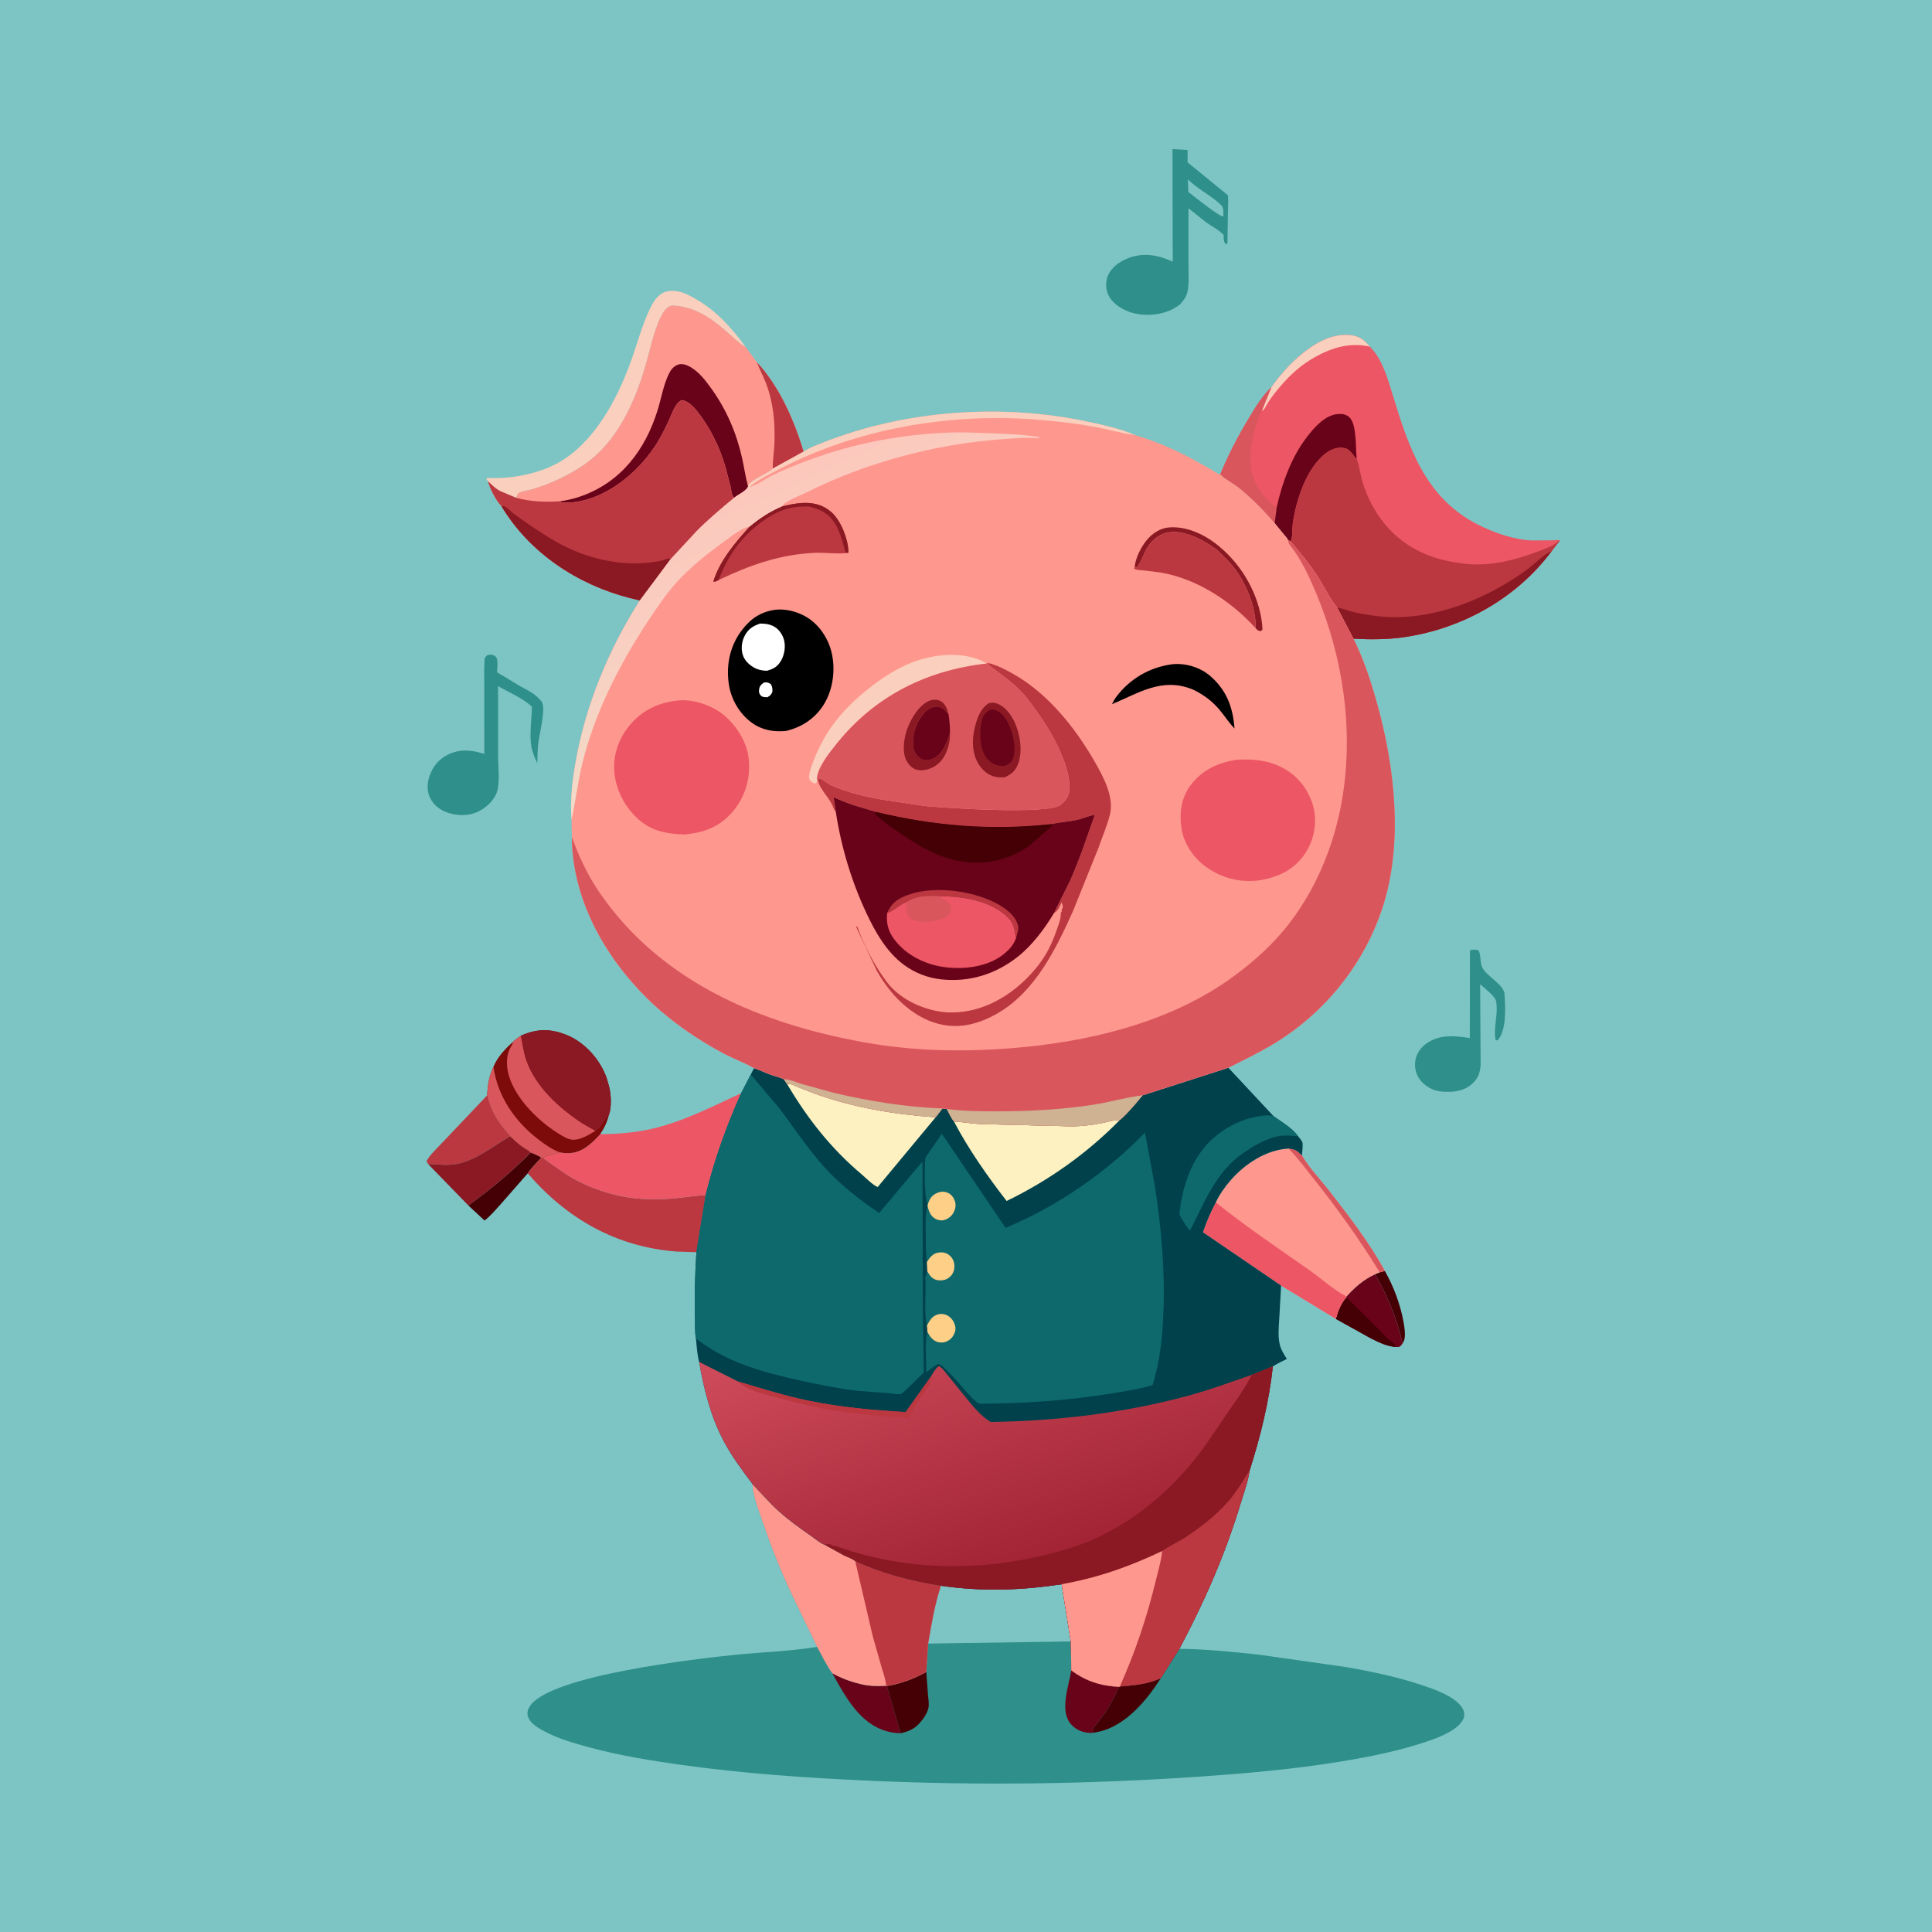 <svg version="1.1" xmlns="http://www.w3.org/2000/svg" style="display: block;" viewBox="0 0 2048 2048" width="1024" height="1024">
<defs>
	<linearGradient id="Gradient1" gradientUnits="userSpaceOnUse" x1="1093.79" y1="1651.8" x2="1002.68" y2="1365.64">
		<stop class="stop0" offset="0" stop-opacity="1" stop-color="rgb(162,36,53)"/>
		<stop class="stop1" offset="1" stop-opacity="1" stop-color="rgb(206,75,91)"/>
	</linearGradient>
	<linearGradient id="Gradient2" gradientUnits="userSpaceOnUse" x1="781.026" y1="522.126" x2="875.576" y2="727.132">
		<stop class="stop0" offset="0" stop-opacity="1" stop-color="rgb(253,199,188)"/>
		<stop class="stop1" offset="1" stop-opacity="1" stop-color="rgb(242,218,200)"/>
	</linearGradient>
</defs>
<path transform="translate(0,0)" fill="rgb(124,197,196)" d="M -0 -0 L 2048 0 L 2048 2048 L -0 2048 L -0 -0 z"/>
<path transform="translate(0,0)" fill="rgb(68,0,4)" d="M 1467.96 1347.19 C 1477.29 1363.67 1484.36 1382.49 1487.77 1401.16 C 1488.8 1406.79 1489.95 1414.26 1488.71 1419.91 C 1488.42 1421.21 1487.85 1422.33 1487.15 1423.44 C 1486.23 1422.01 1486.45 1422.63 1486.08 1421.01 C 1480.6 1397.53 1469.89 1371.49 1457.47 1350.78 L 1462.56 1348.68 L 1467.96 1347.19 z"/>
<path transform="translate(0,0)" fill="rgb(68,0,4)" d="M 562.59 1221.75 C 566.102 1223.33 570.784 1224.78 573.731 1227.19 C 569.038 1232.45 563.232 1237.9 559.427 1243.78 L 531.134 1276.06 C 525.639 1282.14 520.144 1288.83 513.625 1293.81 L 496.481 1277.84 C 520.36 1260.43 541.721 1242.76 562.59 1221.75 z"/>
<path transform="translate(0,0)" fill="rgb(187,56,64)" d="M 516.43 1161.11 C 520.686 1179.41 528.565 1190.52 540.881 1204.45 C 523.055 1214.57 504.023 1230.51 483.5 1233.98 C 474.587 1235.48 465.824 1234.6 456.882 1233.99 C 455.177 1233.88 455.839 1233.86 454.103 1234.24 L 452.086 1231 C 455.618 1224.01 464.023 1216.58 469.335 1210.74 L 516.43 1161.11 z"/>
<path transform="translate(0,0)" fill="rgb(105,3,26)" d="M 1427.26 1374.31 C 1436.7 1364.14 1444.82 1356.77 1457.47 1350.78 C 1469.89 1371.49 1480.6 1397.53 1486.08 1421.01 C 1486.45 1422.63 1486.23 1422.01 1487.15 1423.44 C 1485.92 1425.3 1484.86 1427.46 1482.43 1427.87 C 1481.61 1428 1480.96 1427.9 1480.15 1427.83 C 1470.71 1427.53 1461.21 1422.75 1452.92 1418.58 L 1416.03 1398.06 L 1416.96 1395 C 1419.13 1387.62 1422.11 1381.03 1427.17 1375.16 L 1427.26 1374.31 z"/>
<path transform="translate(0,0)" fill="rgb(68,0,4)" d="M 1427.17 1375.16 L 1456.57 1404.13 C 1463.01 1410.49 1469.58 1418.29 1476.77 1423.64 C 1478.24 1424.74 1479.55 1426.03 1480.15 1427.83 C 1470.71 1427.53 1461.21 1422.75 1452.92 1418.58 L 1416.03 1398.06 L 1416.96 1395 C 1419.13 1387.62 1422.11 1381.03 1427.17 1375.16 z"/>
<path transform="translate(0,0)" fill="rgb(138,25,35)" d="M 540.881 1204.45 C 544.845 1208.32 548.75 1211.98 553.252 1215.22 C 555.983 1217.18 560.395 1219.41 562.59 1221.75 C 541.721 1242.76 520.36 1260.43 496.481 1277.84 L 454.103 1234.24 C 455.839 1233.86 455.177 1233.88 456.882 1233.99 C 465.824 1234.6 474.587 1235.48 483.5 1233.98 C 504.023 1230.51 523.055 1214.57 540.881 1204.45 z"/>
<path transform="translate(0,0)" fill="rgb(47,143,138)" d="M 1558.2 1007.5 C 1561.17 1006.19 1563.89 1006.79 1567 1007.16 C 1570.41 1011.79 1568.23 1021.01 1572.06 1027 C 1577.6 1035.66 1592.24 1042.85 1594.68 1052.32 C 1594.8 1052.78 1594.81 1053.26 1594.84 1053.73 C 1595.7 1067.71 1597.3 1091.99 1587.5 1102.85 L 1585.5 1102.59 C 1582.99 1092.44 1587.12 1078.23 1586.53 1067.39 C 1586.42 1065.39 1586.34 1061.99 1585.6 1060.22 C 1583.33 1054.74 1573.5 1047.43 1569 1043.36 L 1569.54 1129.2 C 1568.83 1137.29 1566.86 1143.23 1560.61 1148.86 C 1551.76 1156.85 1540.48 1157.97 1529.08 1157.18 C 1520.13 1156.56 1511.72 1152.5 1505.98 1145.5 C 1501.27 1139.75 1499.38 1132.71 1500.17 1125.34 C 1501 1117.63 1505.48 1110.89 1511.7 1106.39 C 1525.76 1096.21 1542 1097.9 1558.05 1100.38 L 1558.2 1007.5 z"/>
<path transform="translate(0,0)" fill="rgb(251,207,189)" d="M 517.223 510.09 L 515.521 507.676 L 516.5 506.616 C 543.98 508.01 576.55 501.478 599.5 485.804 C 634.703 461.76 656.881 417.453 670.5 378.194 C 676.072 362.133 680.729 345.144 687.849 329.706 C 690.706 323.512 694.068 316.918 699.5 312.588 C 704.829 308.34 711.016 307.667 717.62 308.714 C 725.065 309.893 732.539 313.957 738.967 317.763 C 759.997 330.213 776.313 348.321 790.51 367.971 L 789.619 367.471 C 783.401 363.871 778.222 358.549 772.847 353.824 C 758.421 341.145 743.918 329.528 724.652 325.485 C 720.911 324.7 714.675 323.402 711.012 324.284 C 704.726 325.797 699.807 336.828 697.676 342.189 C 691.488 357.757 688.039 375.205 683.166 391.294 C 672.938 425.065 657.344 459.836 630.5 483.722 C 618.643 494.272 603.253 503.016 588.799 509.509 C 581.16 512.941 573.365 515.837 565.374 518.333 C 561.588 519.515 552.68 520.655 549.738 522.781 C 548.99 523.322 548.039 525.74 547.715 526.564 L 547.273 527.771 L 531 520.946 C 525.523 518.389 521.56 514.21 517.223 510.09 z"/>
<path transform="translate(0,0)" fill="rgb(47,143,138)" d="M 516.447 694.5 C 517.734 694.253 519.168 693.897 520.5 694.008 C 529.19 694.733 527.126 703.177 527.14 709.386 C 527.142 710.449 526.602 711.662 527.147 712.575 C 527.65 713.418 532.45 715.881 533.5 716.541 L 551.05 727.256 C 557.888 731.008 566.016 734.744 571.315 740.561 C 572.202 741.534 574.037 743.277 574.61 744.459 C 578.488 752.456 571.664 778.634 570.572 787.968 C 569.759 794.918 569.754 802.079 569.535 809.073 C 566.996 803.538 564.458 797.869 563.358 791.841 C 560.97 778.758 563.7 762.621 563.852 749.194 C 554.314 740.029 539.543 733.917 527.993 727.349 L 528.012 801.5 C 528.057 812.55 530.032 828.274 526.996 838.817 C 524.473 847.576 516.26 855.356 508.425 859.554 C 498.242 865.01 486.311 865.132 475.476 861.756 C 467.043 859.128 460.068 854.044 456.04 846.082 C 452.361 838.811 452.727 830.184 455.329 822.637 C 458.903 812.273 465.132 804.658 475.063 799.846 C 487.93 793.61 500.344 794.988 513.366 799.209 L 513.346 721.369 C 513.351 715.146 513.089 708.764 513.52 702.559 C 513.608 701.293 513.512 698.471 514.003 697.5 C 514.585 696.349 515.632 695.5 516.447 694.5 z"/>
<path transform="translate(0,0)" fill="rgb(187,56,64)" d="M 573.731 1227.19 L 575.296 1227.22 C 585.938 1234.68 596.271 1242.74 607.582 1249.17 C 621.523 1257.09 636.327 1262.52 651.807 1266.5 C 670.68 1271.35 692.053 1272.04 711.485 1270.59 C 723.712 1269.69 735.774 1267.46 748.033 1266.84 L 738.212 1327.41 L 717.018 1326.69 C 653.234 1321.83 600.76 1291.87 559.427 1243.78 C 563.232 1237.9 569.038 1232.45 573.731 1227.19 z"/>
<path transform="translate(0,0)" fill="rgb(47,143,138)" d="M 1242.92 158.056 L 1258.9 158.968 L 1258.88 172.119 L 1301.61 206.976 C 1302.31 212.56 1301.72 218.738 1301.65 224.408 L 1301.13 258 L 1299.5 258.959 C 1296.63 255.736 1297.28 253.129 1297.11 249 C 1292.27 243.792 1284.34 239.842 1278.5 235.631 L 1259.84 220.803 L 1259.86 282.177 C 1259.85 291.064 1260.69 301.37 1258.62 310.013 C 1257.42 315.037 1254.21 318.852 1250.94 322.684 C 1247.91 324.736 1244.91 326.829 1241.6 328.402 C 1228.63 334.551 1211.12 335.54 1197.52 330.692 C 1188.09 327.332 1178.56 321.309 1174.49 311.807 C 1171.88 305.695 1171.94 298.147 1174.53 292.049 C 1178.51 282.674 1187.79 276.669 1197 273.276 C 1212.96 267.394 1228.26 270.579 1243.15 277.397 L 1242.92 158.056 z"/>
<path transform="translate(0,0)" fill="rgb(124,197,196)" d="M 1259.21 190.041 C 1269.78 200.933 1284.64 207.348 1295 217.999 C 1297.4 220.464 1296.75 226.213 1296.76 229.5 C 1291.89 229.395 1265.96 208.243 1259.7 203.502 L 1259.21 190.041 z"/>
<path transform="translate(0,0)" fill="rgb(237,86,100)" d="M 636.237 1202.34 C 654.125 1202.07 671.978 1200.82 689.5 1196.94 C 723.238 1189.47 754.491 1173.25 785.644 1158.83 C 769.966 1193.79 757.16 1229.59 748.033 1266.84 C 735.774 1267.46 723.712 1269.69 711.485 1270.59 C 692.053 1272.04 670.68 1271.35 651.807 1266.5 C 636.327 1262.52 621.523 1257.09 607.582 1249.17 C 596.271 1242.74 585.938 1234.68 575.296 1227.22 C 581.104 1224.58 587.292 1223.51 593.334 1221.56 C 596.75 1222.2 599.966 1222.51 603.448 1222.36 C 617.468 1221.74 627.28 1211.94 636.237 1202.34 z"/>
<path transform="translate(0,0)" fill="rgb(124,11,9)" d="M 552.218 1097.84 C 569.098 1090.43 583.082 1090.19 600.163 1096.92 C 618.353 1104.08 633.81 1120.6 641.431 1138.44 C 643.066 1142.26 644.085 1145.99 645.147 1150 L 645.632 1151.71 C 647.826 1159.79 648.492 1173.72 645.504 1181.68 C 643.638 1189.38 640.626 1195.76 636.237 1202.34 C 627.28 1211.94 617.468 1221.74 603.448 1222.36 C 599.966 1222.51 596.75 1222.2 593.334 1221.56 C 587.292 1223.51 581.104 1224.58 575.296 1227.22 L 573.731 1227.19 C 570.784 1224.78 566.102 1223.33 562.59 1221.75 C 560.395 1219.41 555.983 1217.18 553.252 1215.22 C 548.75 1211.98 544.845 1208.32 540.881 1204.45 C 528.565 1190.52 520.686 1179.41 516.43 1161.11 C 516.877 1150.43 518.404 1140.52 523.065 1130.8 C 527.269 1120.59 535.433 1111.81 543.609 1104.6 C 546.022 1101.93 549.291 1099.93 552.218 1097.84 z"/>
<path transform="translate(0,0)" fill="rgb(218,86,93)" d="M 523.065 1130.8 C 527.435 1162.17 545.998 1189.1 571.069 1208.14 C 577.97 1213.38 585.165 1218.5 593.334 1221.56 C 587.292 1223.51 581.104 1224.58 575.296 1227.22 L 573.731 1227.19 C 570.784 1224.78 566.102 1223.33 562.59 1221.75 C 560.395 1219.41 555.983 1217.18 553.252 1215.22 C 548.75 1211.98 544.845 1208.32 540.881 1204.45 C 528.565 1190.52 520.686 1179.41 516.43 1161.11 C 516.877 1150.43 518.404 1140.52 523.065 1130.8 z"/>
<path transform="translate(0,0)" fill="rgb(218,86,93)" d="M 552.218 1097.84 C 553.965 1106.5 555.029 1115.61 557.974 1123.95 C 568.022 1152.42 592.622 1174.34 617.112 1190.65 L 631.249 1198.7 C 625.619 1202.14 619.752 1205.8 613.305 1207.46 C 606.368 1209.25 602.351 1207.63 596.48 1204.3 C 573.12 1191.03 545.877 1165.17 538.901 1138.32 C 536.519 1129.15 536.598 1117.76 541.597 1109.5 C 542.452 1108.09 543.167 1107.19 543.512 1105.54 L 543.609 1104.6 C 546.022 1101.93 549.291 1099.93 552.218 1097.84 z"/>
<path transform="translate(0,0)" fill="rgb(138,25,35)" d="M 552.218 1097.84 C 569.098 1090.43 583.082 1090.19 600.163 1096.92 C 618.353 1104.08 633.81 1120.6 641.431 1138.44 C 643.066 1142.26 644.085 1145.99 645.147 1150 L 645.632 1151.71 C 647.826 1159.79 648.492 1173.72 645.504 1181.68 C 641.049 1186.64 637.382 1195.79 631.249 1198.7 L 617.112 1190.65 C 592.622 1174.34 568.022 1152.42 557.974 1123.95 C 555.029 1115.61 553.965 1106.5 552.218 1097.84 z"/>
<path transform="translate(0,0)" fill="rgb(254,152,142)" d="M 1288.81 1274.58 C 1292.37 1266.7 1298.49 1258.05 1304.17 1251.5 C 1319.57 1233.75 1341.78 1218.97 1365.82 1217.5 C 1372.95 1218.27 1375.12 1219.76 1380.1 1224.85 C 1387.61 1237.71 1399.01 1249.58 1408.21 1261.34 C 1429.67 1288.78 1451.14 1316.59 1467.96 1347.19 L 1462.56 1348.68 L 1457.47 1350.78 C 1444.82 1356.77 1436.7 1364.14 1427.26 1374.31 L 1427.17 1375.16 C 1422.11 1381.03 1419.13 1387.62 1416.96 1395 L 1416.03 1398.06 L 1358.02 1362.78 L 1275.15 1306.27 C 1278.89 1295.1 1283.25 1284.97 1288.81 1274.58 z"/>
<path transform="translate(0,0)" fill="rgb(218,86,93)" d="M 1365.82 1217.5 C 1372.95 1218.27 1375.12 1219.76 1380.1 1224.85 C 1387.61 1237.71 1399.01 1249.58 1408.21 1261.34 C 1429.67 1288.78 1451.14 1316.59 1467.96 1347.19 L 1462.56 1348.68 C 1441.27 1314.25 1418.62 1282.33 1393.4 1250.65 C 1384.45 1239.41 1375.95 1227.7 1365.82 1217.5 z"/>
<path transform="translate(0,0)" fill="rgb(237,86,100)" d="M 1288.81 1274.58 C 1321.11 1300.55 1355.03 1323.27 1388.89 1347.05 C 1401.3 1355.77 1413.83 1367.45 1427.26 1374.31 L 1427.17 1375.16 C 1422.11 1381.03 1419.13 1387.62 1416.96 1395 L 1416.03 1398.06 L 1358.02 1362.78 L 1275.15 1306.27 C 1278.89 1295.1 1283.25 1284.97 1288.81 1274.58 z"/>
<path transform="translate(0,0)" fill="rgb(254,152,142)" d="M 547.273 527.771 L 547.715 526.564 C 548.039 525.74 548.99 523.322 549.738 522.781 C 552.68 520.655 561.588 519.515 565.374 518.333 C 573.365 515.837 581.16 512.941 588.799 509.509 C 603.253 503.016 618.643 494.272 630.5 483.722 C 657.344 459.836 672.938 425.065 683.166 391.294 C 688.039 375.205 691.488 357.757 697.676 342.189 C 699.807 336.828 704.726 325.797 711.012 324.284 C 714.675 323.402 720.911 324.7 724.652 325.485 C 743.918 329.528 758.421 341.145 772.847 353.824 C 778.222 358.549 783.401 363.871 789.619 367.471 L 790.51 367.971 L 802.342 384.015 C 826.066 409.315 842.079 445.85 851.82 478.78 L 819.163 496.783 C 812.472 503.228 796.854 507.561 792.863 515.149 L 793.046 515.837 C 790.784 520.763 782.463 524.14 778.197 527.761 C 764.673 538.974 751.383 550.163 738.939 562.59 L 710.698 593.055 L 678.287 636.51 L 668 634.026 C 612.468 619.93 561.261 586.185 531.438 536.381 C 525.993 531.22 519.053 517.339 517.223 510.09 C 521.56 514.21 525.523 518.389 531 520.946 L 547.273 527.771 z"/>
<path transform="translate(0,0)" fill="rgb(187,56,64)" d="M 802.342 384.015 C 826.066 409.315 842.079 445.85 851.82 478.78 L 819.163 496.783 C 819.096 487.239 820.73 477.843 820.997 468.314 C 821.609 446.437 819.591 425.749 811.596 405.227 C 808.915 398.346 805.328 391.919 802.717 385.024 L 802.342 384.015 z"/>
<path transform="translate(0,0)" fill="rgb(105,3,26)" d="M 594.23 531.306 C 601.684 530.249 609.063 528.469 616.16 525.941 C 658.415 510.889 683.929 476.865 696.967 435.192 C 700.999 422.307 703.24 407.821 709.295 395.756 C 711.41 391.542 714.548 387.707 719.268 386.382 C 723.668 385.146 728.361 386.973 732.125 389.183 C 741.161 394.485 748.074 403.58 754.095 411.951 C 770.108 434.214 780.648 458.869 786.654 485.535 C 788.868 495.366 790.188 505.446 792.863 515.149 L 793.046 515.837 C 790.784 520.763 782.463 524.14 778.197 527.761 L 777.283 526.6 C 775.349 523.888 775.277 519.726 774.572 516.5 L 768.88 494.586 C 762.768 473.885 752.788 453.306 739.319 436.36 C 735.466 431.513 730.308 425.769 723.969 424.43 C 722.168 424.049 722.733 423.922 721.133 424.954 C 715.491 428.595 712.475 438.129 709.801 444 C 706.368 451.538 702.687 459.128 698.532 466.295 C 678.498 500.851 636.888 535.659 594.55 532.645 L 594.23 531.306 z"/>
<path transform="translate(0,0)" fill="rgb(187,56,64)" d="M 594.23 531.306 L 594.55 532.645 C 636.888 535.659 678.498 500.851 698.532 466.295 C 702.687 459.128 706.368 451.538 709.801 444 C 712.475 438.129 715.491 428.595 721.133 424.954 C 722.733 423.922 722.168 424.049 723.969 424.43 C 730.308 425.769 735.466 431.513 739.319 436.36 C 752.788 453.306 762.768 473.885 768.88 494.586 L 774.572 516.5 C 775.277 519.726 775.349 523.888 777.283 526.6 L 778.197 527.761 C 764.673 538.974 751.383 550.163 738.939 562.59 L 710.698 593.055 L 678.287 636.51 L 668 634.026 C 612.468 619.93 561.261 586.185 531.438 536.381 C 525.993 531.22 519.053 517.339 517.223 510.09 C 521.56 514.21 525.523 518.389 531 520.946 L 547.273 527.771 C 562.75 531.834 578.303 532.484 594.23 531.306 z"/>
<path transform="translate(0,0)" fill="rgb(138,25,35)" d="M 531.438 536.381 C 533.113 536.473 534.219 536.466 535.733 537.274 C 539.112 539.077 541.947 542.722 545.091 545 C 558.716 554.876 572.554 564.306 587.062 572.856 C 597.486 578.999 609.295 584.499 620.78 588.354 C 643.074 595.838 667.402 599.167 690.829 596.028 C 694.7 595.509 698.627 594.979 702.397 593.946 C 703.924 593.528 707.588 591.878 708.919 592.002 C 709.605 592.065 710.105 592.704 710.698 593.055 L 678.287 636.51 L 668 634.026 C 612.468 619.93 561.261 586.185 531.438 536.381 z"/>
<path transform="translate(0,0)" fill="rgb(237,86,100)" d="M 1347.66 410.482 C 1356.34 398.333 1365.38 387.904 1376.67 378.048 C 1391.54 365.076 1410.44 353.25 1431.01 355.155 C 1440.58 356.042 1446.18 360.132 1452.12 367.468 L 1453.11 368.484 C 1465.24 381.25 1470.87 400.7 1475.91 417.219 C 1492.96 473.188 1510.2 527.113 1566 555.766 C 1583.32 564.659 1604.87 572.232 1624.5 572.902 L 1646.14 572.752 C 1648.37 572.682 1651.79 571.919 1653.63 573 L 1644.82 584.234 C 1607.71 634.068 1550.47 666.114 1489.34 675.278 C 1471.28 677.985 1452.89 678.057 1434.7 677.013 L 1417.44 644.019 C 1409.86 635.313 1403.92 622.31 1397.6 612.412 C 1388.79 598.614 1378.75 586.304 1368.05 573.962 L 1365.28 572.452 C 1364.75 570.493 1362.48 568.418 1361.2 566.844 L 1351.19 554.586 C 1339.82 541.481 1326.94 528.211 1313.41 517.34 C 1307.09 512.263 1299.14 508.585 1293.48 502.93 C 1302.07 481.937 1312.59 461.846 1324.32 442.437 C 1331.13 431.174 1338.08 419.629 1347.66 410.482 z"/>
<path transform="translate(0,0)" fill="rgb(251,207,189)" d="M 1347.66 410.482 C 1356.34 398.333 1365.38 387.904 1376.67 378.048 C 1391.54 365.076 1410.44 353.25 1431.01 355.155 C 1440.58 356.042 1446.18 360.132 1452.12 367.468 C 1428.73 362.079 1407.38 369.977 1387.65 382.331 C 1375.62 389.863 1365.09 400.175 1355.99 411 C 1351.86 415.915 1347.82 421.005 1344.34 426.406 C 1342.58 429.132 1340.38 434.652 1337.53 435.652 L 1347.66 410.482 z"/>
<path transform="translate(0,0)" fill="rgb(218,86,93)" d="M 1347.66 410.482 L 1337.53 435.652 C 1335.45 438.516 1334.85 441.469 1333.64 444.738 C 1327.54 461.326 1323.74 480.165 1326.41 497.927 C 1328.5 511.841 1339.6 528.89 1351.51 536.585 L 1353.4 537.54 L 1351.19 554.586 C 1339.82 541.481 1326.94 528.211 1313.41 517.34 C 1307.09 512.263 1299.14 508.585 1293.48 502.93 C 1302.07 481.937 1312.59 461.846 1324.32 442.437 C 1331.13 431.174 1338.08 419.629 1347.66 410.482 z"/>
<path transform="translate(0,0)" fill="rgb(105,3,26)" d="M 1353.4 537.54 C 1359.16 511.559 1369.19 484.202 1385.57 462.99 C 1393.2 453.111 1404.53 440.141 1417.83 438.922 C 1422.47 438.497 1426.47 438.96 1430.13 442.078 C 1438.45 449.171 1436.9 475.388 1438.15 486.321 L 1437.4 485.785 C 1436.14 484.726 1435.48 483.6 1434.53 482.276 C 1432.28 479.11 1429.13 475.752 1425.11 474.999 C 1418.07 473.679 1411.55 475.964 1405.93 480.103 C 1384.97 495.564 1373.68 530.518 1370.35 555.46 C 1369.67 560.555 1370.45 569.819 1368.05 573.962 L 1365.28 572.452 C 1364.75 570.493 1362.48 568.418 1361.2 566.844 L 1351.19 554.586 L 1353.4 537.54 z"/>
<path transform="translate(0,0)" fill="rgb(187,56,64)" d="M 1368.05 573.962 C 1370.45 569.819 1369.67 560.555 1370.35 555.46 C 1373.68 530.518 1384.97 495.564 1405.93 480.103 C 1411.55 475.964 1418.07 473.679 1425.11 474.999 C 1429.13 475.752 1432.28 479.11 1434.53 482.276 C 1435.48 483.6 1436.14 484.726 1437.4 485.785 L 1438.15 486.321 L 1438.53 487.314 C 1441.22 495.265 1442.1 504.039 1444.69 512.199 C 1454.24 542.273 1473.29 568.071 1501.52 582.89 C 1517.69 591.382 1533.04 595.1 1551 597.403 C 1578.1 600.878 1605.38 594.145 1630.5 584.501 C 1636.81 582.077 1644.37 579.587 1649.83 575.5 L 1652.22 573.356 L 1653.63 573 L 1644.82 584.234 C 1607.71 634.068 1550.47 666.114 1489.34 675.278 C 1471.28 677.985 1452.89 678.057 1434.7 677.013 L 1417.44 644.019 C 1409.86 635.313 1403.92 622.31 1397.6 612.412 C 1388.79 598.614 1378.75 586.304 1368.05 573.962 z"/>
<path transform="translate(0,0)" fill="rgb(138,25,35)" d="M 1417.44 644.019 C 1422.21 644.563 1427.74 646.973 1432.46 648.184 C 1441.39 650.481 1450.45 651.952 1459.6 653.083 C 1507.46 658.991 1558.61 641.804 1599 616.959 C 1607.09 611.985 1615.11 606.682 1622.57 600.801 C 1629.62 595.24 1635.6 588.346 1643.91 584.634 L 1644.82 584.234 C 1607.71 634.068 1550.47 666.114 1489.34 675.278 C 1471.28 677.985 1452.89 678.057 1434.7 677.013 L 1417.44 644.019 z"/>
<path transform="translate(0,0)" fill="rgb(47,143,138)" d="M 797.553 1572.94 C 806.792 1582.67 815.403 1592.71 825.376 1601.75 C 836.41 1611.76 848.782 1620.44 860.96 1628.98 C 863.949 1631.07 870.465 1636.57 873.888 1637.28 L 895 1648.89 C 898.397 1650.55 903.799 1652.23 906.536 1654.73 C 935.453 1668.1 966.067 1675.87 997.404 1680.92 C 1040.72 1687.22 1082.24 1685.9 1125.42 1679.38 L 1135.1 1740 L 1135.64 1770.65 C 1151.13 1782.16 1167.09 1787.16 1186.37 1788.12 L 1187.04 1787.76 C 1201.86 1786.44 1217.02 1785.4 1230.59 1778.8 L 1250.12 1747.81 C 1278.23 1748.07 1306.55 1751.06 1334.5 1754 L 1428.27 1767.37 C 1453.86 1771.99 1479.73 1777.24 1504.47 1785.39 C 1518.1 1789.88 1545.05 1798.45 1551.27 1812.81 C 1552.42 1815.49 1552.53 1819.07 1551.38 1821.77 C 1546.25 1833.76 1526.06 1841.41 1514.4 1845.44 C 1484.23 1855.86 1452.31 1862.21 1420.87 1867.35 C 1372.14 1875.32 1322.47 1879.78 1273.22 1883.18 C 1156.3 1891.26 1039.66 1892.88 922.573 1887.67 C 854.9 1884.66 787.085 1880.01 719.979 1870.53 C 687.811 1865.99 655.362 1860.64 624 1852.07 C 609.348 1848.07 594.664 1843.99 581 1837.23 C 573.546 1833.54 562.051 1827.87 559.559 1819.33 C 558.374 1815.27 559.634 1811.58 561.951 1808.21 C 584.356 1775.63 740.778 1758.09 780 1754.11 C 808.054 1751.26 837.08 1750.44 864.875 1745.98 L 866.156 1745.76 L 838.756 1688.93 C 826.807 1663.47 816.775 1637.74 807.686 1611.13 C 803.555 1599.04 798.244 1585.73 797.553 1572.94 z"/>
<path transform="translate(0,0)" fill="rgb(68,0,4)" d="M 1187.04 1787.76 C 1201.86 1786.44 1217.02 1785.4 1230.59 1778.8 C 1215.8 1802.22 1193.31 1829.36 1164.84 1835.68 L 1159.79 1836.67 C 1158.11 1835.63 1158.75 1836.34 1157.9 1834.5 C 1161.05 1828.57 1166.06 1823.28 1169.92 1817.74 C 1176.4 1808.46 1181.64 1798.4 1186.37 1788.12 L 1187.04 1787.76 z"/>
<path transform="translate(0,0)" fill="rgb(68,0,4)" d="M 940.145 1787.23 C 956.03 1784.39 967.686 1779.95 981.897 1772.32 L 983.649 1796 C 984.035 1800.4 985.07 1805.97 984.181 1810.3 C 982.965 1816.22 978.864 1822.04 974.885 1826.5 C 969.204 1832.87 962.865 1835.56 954.707 1837.31 L 940.145 1787.23 z"/>
<path transform="translate(0,0)" fill="rgb(105,3,26)" d="M 882.283 1773.73 C 891.865 1778.94 901.392 1782.59 912 1785.09 L 913.904 1785.55 C 922 1787.47 931.037 1787.41 939.313 1787.02 L 940.145 1787.23 L 954.707 1837.31 C 949.645 1837.24 945.017 1836.58 940.143 1835.23 C 911.126 1827.21 895.911 1798.1 882.283 1773.73 z"/>
<path transform="translate(0,0)" fill="rgb(105,3,26)" d="M 1135.64 1770.65 C 1151.13 1782.16 1167.09 1787.16 1186.37 1788.12 C 1181.64 1798.4 1176.4 1808.46 1169.92 1817.74 C 1166.06 1823.28 1161.05 1828.57 1157.9 1834.5 C 1158.75 1836.34 1158.11 1835.63 1159.79 1836.67 C 1158.31 1837.21 1154.57 1836.95 1153 1836.79 C 1145.66 1836.06 1138.41 1832.18 1134.02 1826.21 C 1123.55 1811.98 1133.03 1786.66 1135.64 1770.65 z"/>
<path transform="translate(0,0)" fill="rgb(124,197,196)" d="M 1125.42 1679.38 L 1135.1 1740 L 983.862 1742.25 C 987.448 1721.49 990.807 1701.01 997.404 1680.92 C 1040.72 1687.22 1082.24 1685.9 1125.42 1679.38 z"/>
<path transform="translate(0,0)" fill="rgb(254,152,142)" d="M 797.553 1572.94 C 806.792 1582.67 815.403 1592.71 825.376 1601.75 C 836.41 1611.76 848.782 1620.44 860.96 1628.98 C 863.949 1631.07 870.465 1636.57 873.888 1637.28 L 895 1648.89 C 898.397 1650.55 903.799 1652.23 906.536 1654.73 C 935.453 1668.1 966.067 1675.87 997.404 1680.92 C 990.807 1701.01 987.448 1721.49 983.862 1742.25 L 981.897 1772.32 C 967.686 1779.95 956.03 1784.39 940.145 1787.23 L 939.313 1787.02 C 931.037 1787.41 922 1787.47 913.904 1785.55 L 912 1785.09 C 901.392 1782.59 891.865 1778.94 882.283 1773.73 C 875.99 1765.16 871.351 1755.04 866.156 1745.76 L 838.756 1688.93 C 826.807 1663.47 816.775 1637.74 807.686 1611.13 C 803.555 1599.04 798.244 1585.73 797.553 1572.94 z"/>
<path transform="translate(0,0)" fill="rgb(187,56,64)" d="M 906.536 1654.73 C 935.453 1668.1 966.067 1675.87 997.404 1680.92 C 990.807 1701.01 987.448 1721.49 983.862 1742.25 L 981.897 1772.32 C 967.686 1779.95 956.03 1784.39 940.145 1787.23 L 939.313 1787.02 C 939.028 1780.75 936.456 1774.04 934.698 1768.02 L 925.025 1734 L 906.536 1654.73 z"/>
<path transform="translate(0,0)" fill="rgb(0,65,76)" d="M 1302.11 1131.83 L 1349.7 1182.85 C 1359.14 1189.99 1368.82 1194.78 1376.12 1204.51 C 1377.33 1206.22 1379.75 1208.87 1380.51 1210.73 C 1381.44 1212.99 1380.3 1222.06 1380.1 1224.85 C 1375.12 1219.76 1372.95 1218.27 1365.82 1217.5 C 1341.78 1218.97 1319.57 1233.75 1304.17 1251.5 C 1298.49 1258.05 1292.37 1266.7 1288.81 1274.58 C 1283.25 1284.97 1278.89 1295.1 1275.15 1306.27 L 1358.02 1362.78 L 1355.99 1399.03 C 1355.44 1408.05 1354.49 1417.29 1356.83 1426.15 C 1358.14 1431.12 1361.32 1436.26 1364.15 1440.52 C 1359.25 1443.05 1353.89 1445.43 1349.28 1448.44 C 1345.3 1485.86 1336.01 1523.25 1324.56 1559.04 C 1322.77 1571.19 1318.28 1583 1314.73 1594.71 C 1298.51 1648.16 1276.4 1698.61 1250.12 1747.81 L 1230.59 1778.8 C 1217.02 1785.4 1201.86 1786.44 1187.04 1787.76 L 1186.37 1788.12 C 1167.09 1787.16 1151.13 1782.16 1135.64 1770.65 L 1135.1 1740 L 1125.42 1679.38 C 1082.24 1685.9 1040.72 1687.22 997.404 1680.92 C 966.067 1675.87 935.453 1668.1 906.536 1654.73 C 903.799 1652.23 898.397 1650.55 895 1648.89 L 873.888 1637.28 C 870.465 1636.57 863.949 1631.07 860.96 1628.98 C 848.782 1620.44 836.41 1611.76 825.376 1601.75 C 815.403 1592.71 806.792 1582.67 797.553 1572.94 C 786.507 1558.3 775.494 1543.46 766.922 1527.19 C 753.281 1501.31 746.052 1472.41 741.112 1443.72 C 739.017 1435.56 738.515 1427.08 737.727 1418.71 C 736.416 1412.45 736.931 1404.82 736.74 1398.38 C 736.033 1374.6 736.754 1351.16 738.212 1327.41 L 748.033 1266.84 C 757.16 1229.59 769.966 1193.79 785.644 1158.83 L 795.857 1139.03 L 799.308 1132.22 C 805.381 1134.27 811.05 1137.06 817.044 1139.26 C 821.507 1140.89 826.807 1141.95 830.973 1144.06 L 834.303 1149.07 C 838.766 1148.49 842.423 1150.88 846.413 1152.57 L 864.268 1159.5 C 906 1174.35 947.792 1181.24 991.846 1184.33 L 998.991 1175.01 L 1003.66 1175.6 C 1005.96 1179.74 1008.32 1185.26 1011.27 1188.88 C 1020.54 1189.26 1029.69 1191 1038.96 1191.53 L 1137 1193.96 C 1146.79 1193.78 1157.01 1192.55 1166.64 1190.8 C 1173.34 1189.59 1180.18 1187.06 1187.01 1187.3 C 1195.77 1179.66 1203.8 1170.14 1211.06 1161.1 L 1302.11 1131.83 z"/>
<path transform="translate(0,0)" fill="rgb(13,105,108)" d="M 1349.7 1182.85 C 1359.14 1189.99 1368.82 1194.78 1376.12 1204.51 C 1370.27 1203.88 1361.32 1203.25 1355.58 1204.3 C 1342.21 1206.73 1327.92 1215.2 1317 1222.89 C 1288.44 1243.02 1276.81 1274.92 1261.34 1304.59 C 1256.85 1299.37 1253.67 1293.59 1250.23 1287.66 C 1252.34 1262.98 1260.48 1235.79 1276.51 1216.47 C 1292.01 1197.79 1316.6 1184.36 1340.87 1182.41 C 1343.79 1182.17 1346.79 1182.52 1349.7 1182.85 z"/>
<path transform="translate(0,0)" fill="rgb(254,241,193)" d="M 834.303 1149.07 C 838.766 1148.49 842.423 1150.88 846.413 1152.57 L 864.268 1159.5 C 906 1174.35 947.792 1181.24 991.846 1184.33 L 930.407 1258.31 C 924.813 1255.93 918.708 1249.36 913.906 1245.32 C 880.953 1217.57 856.179 1186.06 834.303 1149.07 z"/>
<path transform="translate(0,0)" fill="rgb(254,241,193)" d="M 1011.27 1188.88 C 1020.54 1189.26 1029.69 1191 1038.96 1191.53 L 1137 1193.96 C 1146.79 1193.78 1157.01 1192.55 1166.64 1190.8 C 1173.34 1189.59 1180.18 1187.06 1187.01 1187.3 C 1152.38 1222.64 1111.56 1251.54 1067.06 1273.09 C 1046.91 1247.03 1026.48 1218.11 1011.27 1188.88 z"/>
<path transform="translate(0,0)" fill="rgb(13,105,108)" d="M 983.55 1276.39 L 983.103 1275.69 C 979.646 1269.69 979.992 1235.42 980.885 1227.28 L 998.379 1201.83 L 1065.97 1301.61 C 1120.54 1278.87 1172.56 1243.11 1213.69 1200.64 L 1224.08 1256.5 C 1231 1300.93 1235.04 1346.02 1233.27 1391 C 1232.24 1417.17 1229.75 1443.12 1221.81 1468.22 C 1208.57 1472.41 1193.73 1474.55 1180.02 1476.84 C 1133.3 1484.62 1085.05 1487.85 1037.7 1487.99 C 1031.38 1483.78 1026.08 1477.28 1021.11 1471.58 C 1014.05 1463.5 1007.18 1455.63 999.277 1448.33 C 997.734 1446.97 996.441 1446.48 994.5 1445.83 C 989.906 1448.47 986.005 1451.37 981.928 1454.72 C 981.946 1441.27 980.106 1424.5 982.943 1411.5 C 983.233 1409.61 982.739 1407.1 982.605 1405.17 C 978.919 1389.22 982.255 1370.49 980.807 1354.06 L 982.994 1347.8 L 982.558 1337.74 C 981.121 1328.27 981.412 1318.56 981.308 1309 C 981.197 1298.84 980.447 1288.36 983.263 1278.5 L 983.55 1276.39 z"/>
<path transform="translate(0,0)" fill="rgb(254,207,134)" d="M 982.558 1337.74 C 985.617 1333.21 988.343 1329.19 993.975 1327.95 C 997.466 1327.17 1001.37 1327.46 1004.5 1329.31 C 1008.41 1331.62 1010.79 1335.22 1011.51 1339.65 C 1012.13 1343.51 1011.41 1348.02 1009.02 1351.21 C 1006.47 1354.63 1002.76 1356.88 998.5 1357.2 C 994.461 1357.5 991.006 1356.85 987.833 1354.21 C 985.789 1352.51 984.357 1350.05 982.994 1347.8 L 982.558 1337.74 z"/>
<path transform="translate(0,0)" fill="rgb(254,207,134)" d="M 983.55 1276.39 C 985.182 1271.64 987.094 1267.81 991.741 1265.38 C 995.731 1263.29 999.719 1262.51 1004 1264.13 C 1008.03 1265.66 1010.37 1268.55 1011.96 1272.5 C 1013.62 1276.62 1012.98 1280.9 1011.09 1284.82 C 1009.18 1288.76 1005.46 1291.93 1001.24 1293.19 C 997.5 1294.3 993.488 1293.33 990.302 1291.17 C 985.981 1288.24 984.447 1283.31 983.263 1278.5 L 983.55 1276.39 z"/>
<path transform="translate(0,0)" fill="rgb(254,207,134)" d="M 982.605 1405.17 C 985.409 1399.88 987.963 1395.11 994.147 1393.35 C 997.72 1392.33 1002 1392.94 1005.12 1394.95 C 1009.43 1397.72 1012.14 1402.18 1012.77 1407.25 C 1013.19 1410.69 1011.44 1414.92 1009.31 1417.57 C 1006.97 1420.48 1003.24 1422.71 999.5 1423.05 C 995.329 1423.42 991.915 1422.34 988.711 1419.66 C 986.105 1417.47 984.551 1414.43 982.943 1411.5 C 983.233 1409.61 982.739 1407.1 982.605 1405.17 z"/>
<path transform="translate(0,0)" fill="rgb(13,105,108)" d="M 785.644 1158.83 L 795.857 1139.03 L 825.235 1173.76 C 841.291 1194.72 855.74 1217.02 873.421 1236.72 C 890.262 1255.48 911.093 1271.79 931.941 1285.84 L 977.823 1231.26 L 978.327 1389.77 L 979.317 1455.28 L 978.47 1455.92 C 973.986 1459.39 957.97 1477 954.527 1477.75 C 951.927 1478.31 946.539 1477.21 943.737 1477.02 L 907.971 1474.23 C 887.965 1471.86 868.219 1467.73 848.543 1463.48 C 809.909 1455.14 768.956 1443.91 737.727 1418.71 C 736.416 1412.45 736.931 1404.82 736.74 1398.38 C 736.033 1374.6 736.754 1351.16 738.212 1327.41 L 748.033 1266.84 C 757.16 1229.59 769.966 1193.79 785.644 1158.83 z"/>
<path transform="translate(0,0)" fill="url(#Gradient1)" d="M 741.112 1443.72 L 782.264 1464.4 C 807.061 1471.83 831.31 1479.47 856.718 1484.74 C 890.79 1491.8 925.341 1494.84 960.019 1496.85 L 987.61 1458.13 L 987.758 1457.62 C 989.236 1454.82 992.72 1449.36 995.5 1448.1 L 999.249 1451.09 L 1024.04 1481.71 C 1031.69 1491.1 1039.67 1500.85 1050.04 1507.34 C 1119.86 1506.38 1191.98 1497.88 1259.4 1479.56 C 1282.34 1473.32 1304.58 1465.11 1327.03 1457.35 L 1349.28 1448.44 C 1345.3 1485.86 1336.01 1523.25 1324.56 1559.04 C 1322.77 1571.19 1318.28 1583 1314.73 1594.71 C 1298.51 1648.16 1276.4 1698.61 1250.12 1747.81 L 1230.59 1778.8 C 1217.02 1785.4 1201.86 1786.44 1187.04 1787.76 L 1186.37 1788.12 C 1167.09 1787.16 1151.13 1782.16 1135.64 1770.65 L 1135.1 1740 L 1125.42 1679.38 C 1082.24 1685.9 1040.72 1687.22 997.404 1680.92 C 966.067 1675.87 935.453 1668.1 906.536 1654.73 C 903.799 1652.23 898.397 1650.55 895 1648.89 L 873.888 1637.28 C 870.465 1636.57 863.949 1631.07 860.96 1628.98 C 848.782 1620.44 836.41 1611.76 825.376 1601.75 C 815.403 1592.71 806.792 1582.67 797.553 1572.94 C 786.507 1558.3 775.494 1543.46 766.922 1527.19 C 753.281 1501.31 746.052 1472.41 741.112 1443.72 z"/>
<path transform="translate(0,0)" fill="rgb(187,56,64)" d="M 987.61 1458.13 C 986.87 1461.1 986.292 1463.53 984.526 1466.1 L 985.5 1465.51 L 987.06 1465.5 C 978.908 1477.59 969.001 1489.62 964.022 1503.47 C 938.81 1501.44 913.161 1499.67 888.157 1495.85 C 865.942 1492.46 843.54 1486.91 821.877 1481 C 809.363 1477.59 791.446 1473.71 782.264 1464.4 C 807.061 1471.83 831.31 1479.47 856.718 1484.74 C 890.79 1491.8 925.341 1494.84 960.019 1496.85 L 987.61 1458.13 z"/>
<path transform="translate(0,0)" fill="rgb(138,25,35)" d="M 1349.28 1448.44 C 1345.3 1485.86 1336.01 1523.25 1324.56 1559.04 C 1322.77 1571.19 1318.28 1583 1314.73 1594.71 C 1298.51 1648.16 1276.4 1698.61 1250.12 1747.81 L 1230.59 1778.8 C 1217.02 1785.4 1201.86 1786.44 1187.04 1787.76 L 1186.37 1788.12 C 1167.09 1787.16 1151.13 1782.16 1135.64 1770.65 L 1135.1 1740 L 1125.42 1679.38 C 1082.24 1685.9 1040.72 1687.22 997.404 1680.92 C 966.067 1675.87 935.453 1668.1 906.536 1654.73 C 903.799 1652.23 898.397 1650.55 895 1648.89 L 873.888 1637.28 L 879.5 1636.51 C 881.203 1637.86 881.973 1638.51 884.197 1638.76 C 886.506 1639.02 885.444 1638.65 887.506 1639.39 C 967.335 1668.01 1055.92 1666 1136.35 1640.4 C 1185.85 1624.64 1229.97 1591.06 1263.01 1551.29 C 1275.38 1536.39 1285.97 1520.14 1296.81 1504.14 C 1307.19 1488.81 1318.5 1473.81 1327.03 1457.35 L 1349.28 1448.44 z"/>
<path transform="translate(0,0)" fill="rgb(187,56,64)" d="M 1324.56 1559.04 C 1322.77 1571.19 1318.28 1583 1314.73 1594.71 C 1298.51 1648.16 1276.4 1698.61 1250.12 1747.81 L 1230.59 1778.8 C 1217.02 1785.4 1201.86 1786.44 1187.04 1787.76 L 1186.37 1788.12 C 1167.09 1787.16 1151.13 1782.16 1135.64 1770.65 L 1135.1 1740 L 1125.42 1679.38 C 1163.71 1672.53 1196.91 1660.88 1231.92 1644.22 C 1239.71 1638.48 1249.42 1634.44 1257.62 1628.98 C 1275.49 1617.06 1294.3 1602.17 1307.39 1584.96 C 1313.7 1576.65 1318.68 1567.62 1324.56 1559.04 z"/>
<path transform="translate(0,0)" fill="rgb(254,152,142)" d="M 1231.92 1644.22 C 1230.94 1654.69 1227.73 1665.07 1225.25 1675.29 C 1215.73 1714.52 1203.53 1750.93 1187.04 1787.76 L 1186.37 1788.12 C 1167.09 1787.16 1151.13 1782.16 1135.64 1770.65 L 1135.1 1740 L 1125.42 1679.38 C 1163.71 1672.53 1196.91 1660.88 1231.92 1644.22 z"/>
<path transform="translate(0,0)" fill="rgb(254,152,142)" d="M 851.82 478.78 C 858.603 474.265 867.014 471.284 874.58 468.331 C 961.155 434.547 1062.72 427.633 1153.43 447.087 C 1169.8 450.598 1188.1 454.57 1203.42 461.31 C 1222.7 466.966 1242.62 475.353 1260.41 484.664 L 1283.05 497.203 C 1286.12 498.979 1290.08 502.088 1293.48 502.93 C 1299.14 508.585 1307.09 512.263 1313.41 517.34 C 1326.94 528.211 1339.82 541.481 1351.19 554.586 L 1361.2 566.844 C 1362.48 568.418 1364.75 570.493 1365.28 572.452 L 1368.05 573.962 C 1378.75 586.304 1388.79 598.614 1397.6 612.412 C 1403.92 622.31 1409.86 635.313 1417.44 644.019 L 1434.7 677.013 C 1445.82 699.248 1453.35 722.612 1459.99 746.5 C 1478.85 814.443 1487.78 895.463 1465.09 963.523 C 1446.62 1018.94 1409.58 1066.97 1361.11 1099.54 C 1344.61 1110.63 1326.68 1119.63 1308.9 1128.48 L 1302.11 1131.83 L 1211.06 1161.1 C 1203.8 1170.14 1195.77 1179.66 1187.01 1187.3 C 1180.18 1187.06 1173.34 1189.59 1166.64 1190.8 C 1157.01 1192.55 1146.79 1193.78 1137 1193.96 L 1038.96 1191.53 C 1029.69 1191 1020.54 1189.26 1011.27 1188.88 C 1008.32 1185.26 1005.96 1179.74 1003.66 1175.6 L 998.991 1175.01 L 991.846 1184.33 C 947.792 1181.24 906 1174.35 864.268 1159.5 L 846.413 1152.57 C 842.423 1150.88 838.766 1148.49 834.303 1149.07 L 830.973 1144.06 C 826.807 1141.95 821.507 1140.89 817.044 1139.26 C 811.05 1137.06 805.381 1134.27 799.308 1132.22 C 789.288 1126.52 777.991 1122.5 767.719 1117.07 C 738.896 1101.84 710.052 1081.94 686.743 1059.04 C 640.751 1013.87 606.664 953.028 606.181 887.223 L 605.887 869.358 C 604.084 849.224 606.685 827.424 610.2 807.639 C 620.976 746.981 645.219 688.36 678.287 636.51 L 710.698 593.055 L 738.939 562.59 C 751.383 550.163 764.673 538.974 778.197 527.761 C 782.463 524.14 790.784 520.763 793.046 515.837 L 792.863 515.149 C 796.854 507.561 812.472 503.228 819.163 496.783 L 851.82 478.78 z"/>
<path transform="translate(0,0)" fill="rgb(138,25,35)" d="M 1202.91 600.014 C 1204.04 590.77 1209.56 580.003 1215.32 572.847 C 1221.15 565.619 1229.77 559.796 1239.21 559.075 C 1258.53 557.602 1277.73 566.982 1292.26 579.075 C 1316.85 599.366 1334.45 630.07 1337.96 662 L 1338.26 667.5 L 1336.5 669.067 C 1333.27 668.466 1333.18 668.209 1330.91 665.791 C 1331.65 647.767 1324.25 627.344 1315.06 612 C 1308.13 600.423 1299.16 591.216 1289.19 582.244 C 1275.55 572.508 1255.9 561.553 1238.5 564.388 C 1229.84 565.799 1221.99 571.913 1217.11 579.05 C 1212.54 585.722 1209.95 596.321 1204.67 601.701 C 1203.14 601.176 1203.79 601.668 1202.91 600.014 z"/>
<path transform="translate(0,0)" fill="rgb(251,207,189)" d="M 851.82 478.78 C 858.603 474.265 867.014 471.284 874.58 468.331 C 961.155 434.547 1062.72 427.633 1153.43 447.087 C 1169.8 450.598 1188.1 454.57 1203.42 461.31 L 1202.53 461.188 C 1188.87 459.201 1175.03 455.24 1161.38 452.676 C 1139.72 448.607 1117.7 446.144 1095.72 444.559 C 1005.31 438.037 909.882 454.297 829 495.809 C 817.861 501.526 805.251 507.579 795.396 515.292 L 794.333 516.217 L 793.046 515.837 L 792.863 515.149 C 796.854 507.561 812.472 503.228 819.163 496.783 L 851.82 478.78 z"/>
<path transform="translate(0,0)" fill="rgb(0,0,0)" d="M 1241.06 704.338 L 1242.54 704.148 C 1256.21 702.621 1272.02 707.274 1282.44 716.187 C 1300.24 731.4 1306.89 749.541 1308.65 772.224 C 1302.42 765.888 1297.78 758.201 1291.96 751.5 C 1284.44 742.823 1276.01 736.609 1265.78 731.522 L 1263.71 730.599 C 1231.42 717.901 1207.48 734.538 1178.72 746.462 C 1180.13 743.689 1181.59 740.915 1183.48 738.429 C 1197.7 719.712 1217.98 707.784 1241.06 704.338 z"/>
<path transform="translate(0,0)" fill="rgb(251,207,189)" d="M 866.002 826.275 C 865.898 828.672 866.256 828.504 864.599 830.5 L 863.5 830.368 C 861.702 829.949 858.874 828.016 858.171 826.203 C 856.844 822.78 858.578 817.314 859.661 814.074 C 863.737 801.876 869.373 789.667 876.049 778.647 C 888.303 758.419 905.066 742.035 923.698 727.687 C 941.613 713.89 960.23 702.659 982.5 697.382 C 1002.66 692.606 1027.81 692.223 1045.95 703.385 C 982.461 710.486 927.683 737.686 887.207 788.003 C 879.91 797.074 865.877 814.194 866.002 826.275 z"/>
<path transform="translate(0,0)" fill="rgb(187,56,64)" d="M 1202.91 600.014 C 1203.79 601.668 1203.14 601.176 1204.67 601.701 C 1209.95 596.321 1212.54 585.722 1217.11 579.05 C 1221.99 571.913 1229.84 565.799 1238.5 564.388 C 1255.9 561.553 1275.55 572.508 1289.19 582.244 C 1299.16 591.216 1308.13 600.423 1315.06 612 C 1324.25 627.344 1331.65 647.767 1330.91 665.791 C 1304.9 637.136 1268.96 613.564 1230.31 606.914 L 1212.27 604.664 C 1209.03 604.365 1205.09 604.521 1202.26 602.891 L 1202.91 600.014 z"/>
<path transform="translate(0,0)" fill="rgb(187,56,64)" d="M 850.605 533.132 C 862.104 532.659 872.22 534.931 881.186 542.772 C 891.131 551.469 898.772 570.544 899.303 583.777 C 899.376 585.604 899.511 585.037 899.146 586.064 L 897.965 586.253 C 887.027 587.454 874.678 585.527 863.427 586.046 C 826.352 587.759 794.989 599.029 761.903 614.764 C 759.658 615.918 758.76 616.882 756.173 616.5 C 762.611 594.692 779.699 574.703 794.699 558.146 C 805.49 549.164 815.815 542.399 828.749 536.845 C 836.044 535.209 843.107 533.541 850.605 533.132 z"/>
<path transform="translate(0,0)" fill="rgb(138,25,35)" d="M 850.605 533.132 C 862.104 532.659 872.22 534.931 881.186 542.772 C 891.131 551.469 898.772 570.544 899.303 583.777 C 899.376 585.604 899.511 585.037 899.146 586.064 C 898.271 585.809 897.155 585.954 896.52 585.3 C 895.583 584.335 894.047 577.141 893.538 575.542 C 891.265 568.399 889.055 561.306 885.078 554.887 C 878.315 543.973 869.067 539.527 856.946 536.83 C 850.019 536.935 843.732 536.989 837 538.745 L 835.565 539.089 C 814.724 544.22 791.643 563.938 779.5 581.095 C 772.125 591.514 766.194 602.737 761.903 614.764 C 759.658 615.918 758.76 616.882 756.173 616.5 C 762.611 594.692 779.699 574.703 794.699 558.146 C 805.49 549.164 815.815 542.399 828.749 536.845 C 836.044 535.209 843.107 533.541 850.605 533.132 z"/>
<path transform="translate(0,0)" fill="rgb(0,0,0)" d="M 821.977 646.327 C 833.287 645.169 845.585 648.419 855.252 654.278 C 868.463 662.284 877.897 676.688 881.483 691.52 C 885.872 709.669 883.111 731.07 873.172 746.964 C 863.995 761.64 849.934 770.895 833.255 774.823 C 820.392 776.079 808.157 774.063 797.396 766.449 C 784.171 757.091 775.131 741.681 772.657 725.709 C 769.498 705.311 773.692 684.789 786.272 668.187 C 795.687 655.762 806.41 648.532 821.977 646.327 z"/>
<path transform="translate(0,0)" fill="rgb(255,255,255)" d="M 809.838 723.5 C 813.438 723.164 813.749 723.294 816.938 725.024 C 818.902 728.024 818.852 729.973 818.77 733.5 C 817.068 736.839 816.722 737.158 813.5 739.085 C 810.539 738.993 807.805 739.302 805.842 736.5 C 804.417 734.466 804.394 733.001 804.716 730.636 C 805.227 726.885 807.021 725.582 809.838 723.5 z"/>
<path transform="translate(0,0)" fill="rgb(255,255,255)" d="M 805.488 661.044 C 810.011 660.948 814.277 661.371 818.5 663.137 C 824.494 665.645 828.792 671.151 830.766 677.232 C 833.124 684.492 831.709 693.949 827.862 700.5 C 824.095 706.914 819.767 709.132 812.791 711.068 C 809.334 710.839 805.986 710.496 802.718 709.261 C 796.748 707.007 790.453 701.834 787.978 695.853 C 785.414 689.657 785.854 681.727 788.61 675.627 C 792.299 667.464 797.242 663.971 805.488 661.044 z"/>
<path transform="translate(0,0)" fill="url(#Gradient2)" d="M 794.333 516.217 L 796.118 515.736 C 803.809 513.543 811.377 507.444 818.66 503.865 C 831.917 497.351 845.836 491.954 859.695 486.861 C 907.013 469.474 958.419 460.018 1008.76 458.474 C 1022.06 458.066 1035.51 458.826 1048.82 459.287 C 1066.43 459.898 1084.6 460.447 1101.96 463.5 L 1101 464.616 L 1099.66 464.498 C 1086.48 463.465 1072.99 464.765 1059.83 465.761 C 990.393 471.017 918.673 490.259 856.329 521.31 C 848.819 525.051 838.19 528.812 831.691 533.744 C 830.159 534.907 830.432 534.888 829.386 536.144 L 828.749 536.845 C 815.815 542.399 805.49 549.164 794.699 558.146 C 785.739 559.948 776.029 567.891 768.718 573.187 C 750.158 586.631 731.753 601.037 716.395 618.167 C 705.425 630.404 696.228 644.398 687.146 658.056 C 656.871 703.589 630.432 755.644 617.359 808.959 C 612.46 828.938 610.123 849.289 605.887 869.358 C 604.084 849.224 606.685 827.424 610.2 807.639 C 620.976 746.981 645.219 688.36 678.287 636.51 L 710.698 593.055 L 738.939 562.59 C 751.383 550.163 764.673 538.974 778.197 527.761 C 782.463 524.14 790.784 520.763 793.046 515.837 L 794.333 516.217 z"/>
<path transform="translate(0,0)" fill="rgb(187,56,64)" d="M 1047.91 702.826 C 1057.28 705.279 1065.99 709.833 1074.39 714.576 C 1110.09 734.723 1138.66 770.064 1159.03 805 C 1168.56 821.34 1181.46 844.282 1176.58 863.515 C 1173.53 875.552 1168.29 887.524 1164.22 899.268 L 1137.78 964.947 C 1119.95 1004.96 1097.58 1050.76 1058.17 1073.76 C 1038.3 1085.36 1017.01 1091.28 994.2 1085.16 C 965.842 1077.55 943.61 1054.17 929.524 1029.29 L 907.526 982.5 L 908.683 982.03 C 916.337 1002.92 926.375 1022.5 939.661 1040.35 C 952.994 1058.27 974.928 1068.8 996.471 1072.34 C 1004.64 1073.69 1013.81 1073.45 1022 1072.31 C 1053.49 1067.93 1081.85 1047.63 1100.99 1022.77 C 1110.1 1010.93 1115.58 999.193 1120.38 985.112 C 1122.43 979.096 1124.75 973.964 1124.51 967.5 L 1125.51 966.5 C 1125.51 964.46 1125 964.005 1126.51 962.5 C 1126.44 959.937 1126.78 958.916 1125.29 956.702 L 1124.56 958.313 C 1122.64 962.508 1121.24 965.524 1117.19 968.094 L 1134.8 932.596 C 1144.7 910.111 1152.3 886.869 1160.53 863.76 C 1154.06 864.655 1147.59 867.872 1141.07 869.259 C 1132.24 871.137 1123.04 871.523 1114.31 873.625 C 1050.67 880.43 990.183 875.546 927.966 860.507 C 926.974 859.767 923.491 859.163 922.176 858.777 L 906.5 854.011 C 898.662 851.495 891.168 848.47 883.648 845.128 L 886.082 861.099 C 885.047 859.459 884.01 857.925 883.358 856.088 C 879.516 845.269 868.752 837.292 866.685 825.965 C 867.448 825.694 868.17 825.063 868.975 825.152 C 870.593 825.33 878.326 831.133 880.734 832.242 C 897.067 839.763 916.259 844.109 933.884 847.413 L 980.153 854.372 C 999.917 856.382 1110.32 863.749 1123.99 853.347 C 1129.33 849.28 1133.04 844.296 1133.59 837.444 C 1134.5 826.007 1130.44 812.795 1126.22 802.35 C 1116.92 779.272 1104.54 761.072 1089.74 741.5 C 1078.38 726.487 1062.64 716.392 1048.08 704.935 L 1047.91 702.826 z"/>
<path transform="translate(0,0)" fill="rgb(237,86,100)" d="M 1311.22 805.347 C 1330.96 804.25 1349.31 806.433 1366.18 817.863 C 1380.02 827.241 1390.08 842.888 1393.07 859.273 C 1395.98 875.216 1392.11 892.277 1382.92 905.557 C 1371.76 921.694 1355.84 929.421 1337.06 932.885 C 1316.4 936.109 1296.45 931.627 1279.3 919.564 C 1265.74 910.029 1255.17 895.143 1252.5 878.617 C 1249.94 862.744 1252.08 845.5 1262 832.446 C 1274.44 816.054 1291.19 808.325 1311.22 805.347 z"/>
<path transform="translate(0,0)" fill="rgb(237,86,100)" d="M 720.237 742.409 C 736.05 741.273 755.343 747.969 767.5 758.201 C 781.28 769.799 792.226 787.238 793.792 805.5 C 795.507 825.495 790.024 844.452 777.075 859.927 C 763.201 876.506 746.258 882.742 725.313 884.588 C 708.202 883.922 693.261 881.749 679.472 870.756 C 664.14 858.534 653.461 839.521 651.387 820 C 649.39 801.204 655.337 783.494 667.328 768.998 C 681.198 752.229 698.991 744.367 720.237 742.409 z"/>
<path transform="translate(0,0)" fill="rgb(218,86,93)" d="M 1045.95 703.385 L 1046.01 702.67 L 1047.91 702.826 L 1048.08 704.935 C 1062.64 716.392 1078.38 726.487 1089.74 741.5 C 1104.54 761.072 1116.92 779.272 1126.22 802.35 C 1130.44 812.795 1134.5 826.007 1133.59 837.444 C 1133.04 844.296 1129.33 849.28 1123.99 853.347 C 1110.32 863.749 999.917 856.382 980.153 854.372 L 933.884 847.413 C 916.259 844.109 897.067 839.763 880.734 832.242 C 878.326 831.133 870.593 825.33 868.975 825.152 C 868.17 825.063 867.448 825.694 866.685 825.965 L 866.002 826.275 C 865.877 814.194 879.91 797.074 887.207 788.003 C 927.683 737.686 982.461 710.486 1045.95 703.385 z"/>
<path transform="translate(0,0)" fill="rgb(138,25,35)" d="M 1007.04 776.669 C 1007.12 782.082 1006.68 786.586 1005.12 791.781 C 1002.39 800.891 997.852 808.75 989.119 813.255 C 983.699 816.051 976.094 817.799 970.212 815.452 C 965.664 813.637 961.869 808.931 960.063 804.5 C 956.065 794.694 958.615 780.182 962.489 770.594 C 966.672 760.24 975.027 746.358 986.19 742.445 C 989.415 741.315 993.999 741.45 997 743.078 C 1002.23 745.917 1004.05 751.668 1005.45 757.019 C 1001.71 753.089 999.094 749.073 993.271 748.985 C 988.392 748.912 983.726 751.595 980.445 755.09 C 971.53 764.588 967.297 776.858 967.967 789.769 C 968.196 794.168 969.722 799.012 973.094 802.036 C 975.778 804.443 978.891 806.143 982.598 805.881 C 988.629 805.457 993.402 802.38 997.18 797.731 C 1001.96 791.851 1004.83 783.843 1007.04 776.669 z"/>
<path transform="translate(0,0)" fill="rgb(105,3,26)" d="M 1007.04 776.669 C 1004.83 783.843 1001.96 791.851 997.18 797.731 C 993.402 802.38 988.629 805.457 982.598 805.881 C 978.891 806.143 975.778 804.443 973.094 802.036 C 969.722 799.012 968.196 794.168 967.967 789.769 C 967.297 776.858 971.53 764.588 980.445 755.09 C 983.726 751.595 988.392 748.912 993.271 748.985 C 999.094 749.073 1001.71 753.089 1005.45 757.019 C 1006.46 763.724 1007.13 769.89 1007.04 776.669 z"/>
<path transform="translate(0,0)" fill="rgb(138,25,35)" d="M 1048.08 745.5 C 1050.89 744.705 1053.72 744.617 1056.49 745.627 C 1065.64 748.965 1071.84 757.507 1075.74 766.059 C 1081.48 778.643 1084.32 797.044 1079 810.305 C 1076.06 817.619 1071.95 820.772 1065.02 823.954 C 1061.45 824.089 1058.01 824.129 1054.5 823.326 C 1047.03 821.616 1040.87 815.938 1037.02 809.5 C 1030.28 798.261 1030.18 783.234 1033.4 770.844 L 1033.9 769 C 1036.33 759.8 1039.71 750.802 1048.08 745.5 z"/>
<path transform="translate(0,0)" fill="rgb(105,3,26)" d="M 1049.29 752.5 C 1052.32 751.718 1054.11 752.087 1056.93 753.467 C 1065.3 757.549 1070.61 769.043 1072.92 777.541 L 1073.3 778.946 C 1075.19 785.965 1076.73 796.748 1073.85 803.769 C 1072.05 808.168 1069.83 809.974 1065.5 811.74 C 1062.73 812.043 1060.51 812.04 1057.78 811.364 C 1051.79 809.879 1046.58 805.636 1043.57 800.195 C 1038.24 790.572 1038.11 772.877 1041.1 762.5 C 1042.52 757.547 1044.91 755.057 1049.29 752.5 z"/>
<path transform="translate(0,0)" fill="rgb(105,3,26)" d="M 886.082 861.099 L 883.648 845.128 C 891.168 848.47 898.662 851.495 906.5 854.011 L 922.176 858.777 C 923.491 859.163 926.974 859.767 927.966 860.507 C 990.183 875.546 1050.67 880.43 1114.31 873.625 C 1123.04 871.523 1132.24 871.137 1141.07 869.259 C 1147.59 867.872 1154.06 864.655 1160.53 863.76 C 1152.3 886.869 1144.7 910.111 1134.8 932.596 L 1117.19 968.094 C 1107.12 984.749 1094.15 1002.19 1078.75 1014.3 C 1055.18 1032.83 1027.36 1041.45 997.5 1038.15 C 983.073 1036.56 969.376 1031.16 957.759 1022.45 C 939.516 1008.77 927.916 988.116 918.396 967.866 C 902.65 934.374 891.644 897.713 886.082 861.099 z"/>
<path transform="translate(0,0)" fill="rgb(187,56,64)" d="M 940.384 967.893 C 944.795 957.936 950.555 953.341 960.594 949.367 C 986.962 938.927 1025.05 943.383 1050.55 954.822 C 1061.32 959.653 1074.51 967.699 1078.66 979.406 C 1080.11 983.511 1079.39 986.056 1078.22 990.106 L 1077.15 994.132 C 1074.99 986.128 1075.53 979.981 1069.24 973.454 C 1050.94 954.473 1020.41 950.109 995.355 949.925 C 987.167 949.863 978.894 949.306 971 951.769 L 969.624 952.176 C 966.604 953.1 963.927 954.501 961.178 956.031 C 953.509 958.809 948.399 965.196 940.384 967.893 z"/>
<path transform="translate(0,0)" fill="rgb(68,0,4)" d="M 927.966 860.507 C 990.183 875.546 1050.67 880.43 1114.31 873.625 L 1115.72 875 L 1091.86 895.866 C 1071.55 911.069 1045.84 917.094 1020.71 913.398 C 995.142 909.639 974.282 897.034 953.239 882.655 C 944.157 876.449 935.244 870.434 927.5 862.542 L 927.966 860.507 z"/>
<path transform="translate(0,0)" fill="rgb(237,86,100)" d="M 995.355 949.925 C 1020.41 950.109 1050.94 954.473 1069.24 973.454 C 1075.53 979.981 1074.99 986.128 1077.15 994.132 C 1074.8 1000.75 1070.9 1005.52 1065.65 1010.08 C 1050.12 1023.57 1027.31 1027.24 1007.46 1025.85 C 985.75 1024.33 964.123 1015.29 949.992 998.35 C 942.036 988.812 939.243 980.074 940.384 967.893 C 948.399 965.196 953.509 958.809 961.178 956.031 C 963.927 954.501 966.604 953.1 969.624 952.176 L 971 951.769 C 978.894 949.306 987.167 949.863 995.355 949.925 z"/>
<path transform="translate(0,0)" fill="rgb(218,86,93)" d="M 961.178 956.031 C 963.927 954.501 966.604 953.1 969.624 952.176 L 971 951.769 C 978.894 949.306 987.167 949.863 995.355 949.925 C 999.887 953.179 1005.06 955.641 1008 960.5 C 1008.24 963.644 1008.83 966.439 1006.52 968.965 C 1002.44 973.435 996.752 975.085 991 976.074 L 989.385 976.362 C 982.458 977.511 970.54 977.919 964.785 973.223 C 961.701 970.707 961.008 966.404 960.997 962.666 L 961.178 956.031 z"/>
<path transform="translate(0,0)" fill="rgb(218,86,93)" d="M 1365.28 572.452 L 1368.05 573.962 C 1378.75 586.304 1388.79 598.614 1397.6 612.412 C 1403.92 622.31 1409.86 635.313 1417.44 644.019 L 1434.7 677.013 C 1445.82 699.248 1453.35 722.612 1459.99 746.5 C 1478.85 814.443 1487.78 895.463 1465.09 963.523 C 1446.62 1018.94 1409.58 1066.97 1361.11 1099.54 C 1344.61 1110.63 1326.68 1119.63 1308.9 1128.48 L 1302.11 1131.83 L 1211.06 1161.1 C 1203.8 1170.14 1195.77 1179.66 1187.01 1187.3 C 1180.18 1187.06 1173.34 1189.59 1166.64 1190.8 C 1157.01 1192.55 1146.79 1193.78 1137 1193.96 L 1038.96 1191.53 C 1029.69 1191 1020.54 1189.26 1011.27 1188.88 C 1008.32 1185.26 1005.96 1179.74 1003.66 1175.6 L 998.991 1175.01 L 991.846 1184.33 C 947.792 1181.24 906 1174.35 864.268 1159.5 L 846.413 1152.57 C 842.423 1150.88 838.766 1148.49 834.303 1149.07 L 830.973 1144.06 C 826.807 1141.95 821.507 1140.89 817.044 1139.26 C 811.05 1137.06 805.381 1134.27 799.308 1132.22 C 789.288 1126.52 777.991 1122.5 767.719 1117.07 C 738.896 1101.84 710.052 1081.94 686.743 1059.04 C 640.751 1013.87 606.664 953.028 606.181 887.223 C 613.676 908.18 623.244 928.272 635.899 946.646 C 701.076 1041.28 806.433 1085.13 915.877 1104.87 C 968.135 1114.29 1019.7 1115.24 1072.5 1111.09 C 1151.47 1104.89 1236.21 1085.08 1301.98 1039.02 C 1323.7 1023.8 1344.41 1005.9 1361.38 985.44 C 1393.58 946.622 1414.27 897.037 1422.67 847.5 C 1435.15 773.936 1423.76 696.537 1394.84 628.031 C 1387.82 611.387 1379.5 593.319 1368.31 579 C 1366.99 577.307 1366.34 576.478 1365.78 574.392 L 1365.28 572.452 z"/>
<path transform="translate(0,0)" fill="rgb(206,178,145)" d="M 830.973 1144.06 C 837.556 1144.14 844.04 1147.32 850.304 1149.21 L 883.15 1158.25 C 921.116 1167.26 959.936 1173.58 998.991 1175.01 L 991.846 1184.33 C 947.792 1181.24 906 1174.35 864.268 1159.5 L 846.413 1152.57 C 842.423 1150.88 838.766 1148.49 834.303 1149.07 L 830.973 1144.06 z"/>
<path transform="translate(0,0)" fill="rgb(206,178,145)" d="M 1003.66 1175.6 C 1022.45 1178.08 1041.41 1178.09 1060.33 1178.04 C 1093.3 1177.96 1126.4 1176.06 1159 1171.03 C 1176 1168.41 1192.9 1163.43 1209.83 1161.25 L 1211.06 1161.1 C 1203.8 1170.14 1195.77 1179.66 1187.01 1187.3 C 1180.18 1187.06 1173.34 1189.59 1166.64 1190.8 C 1157.01 1192.55 1146.79 1193.78 1137 1193.96 L 1038.96 1191.53 C 1029.69 1191 1020.54 1189.26 1011.27 1188.88 C 1008.32 1185.26 1005.96 1179.74 1003.66 1175.6 z"/>
</svg>